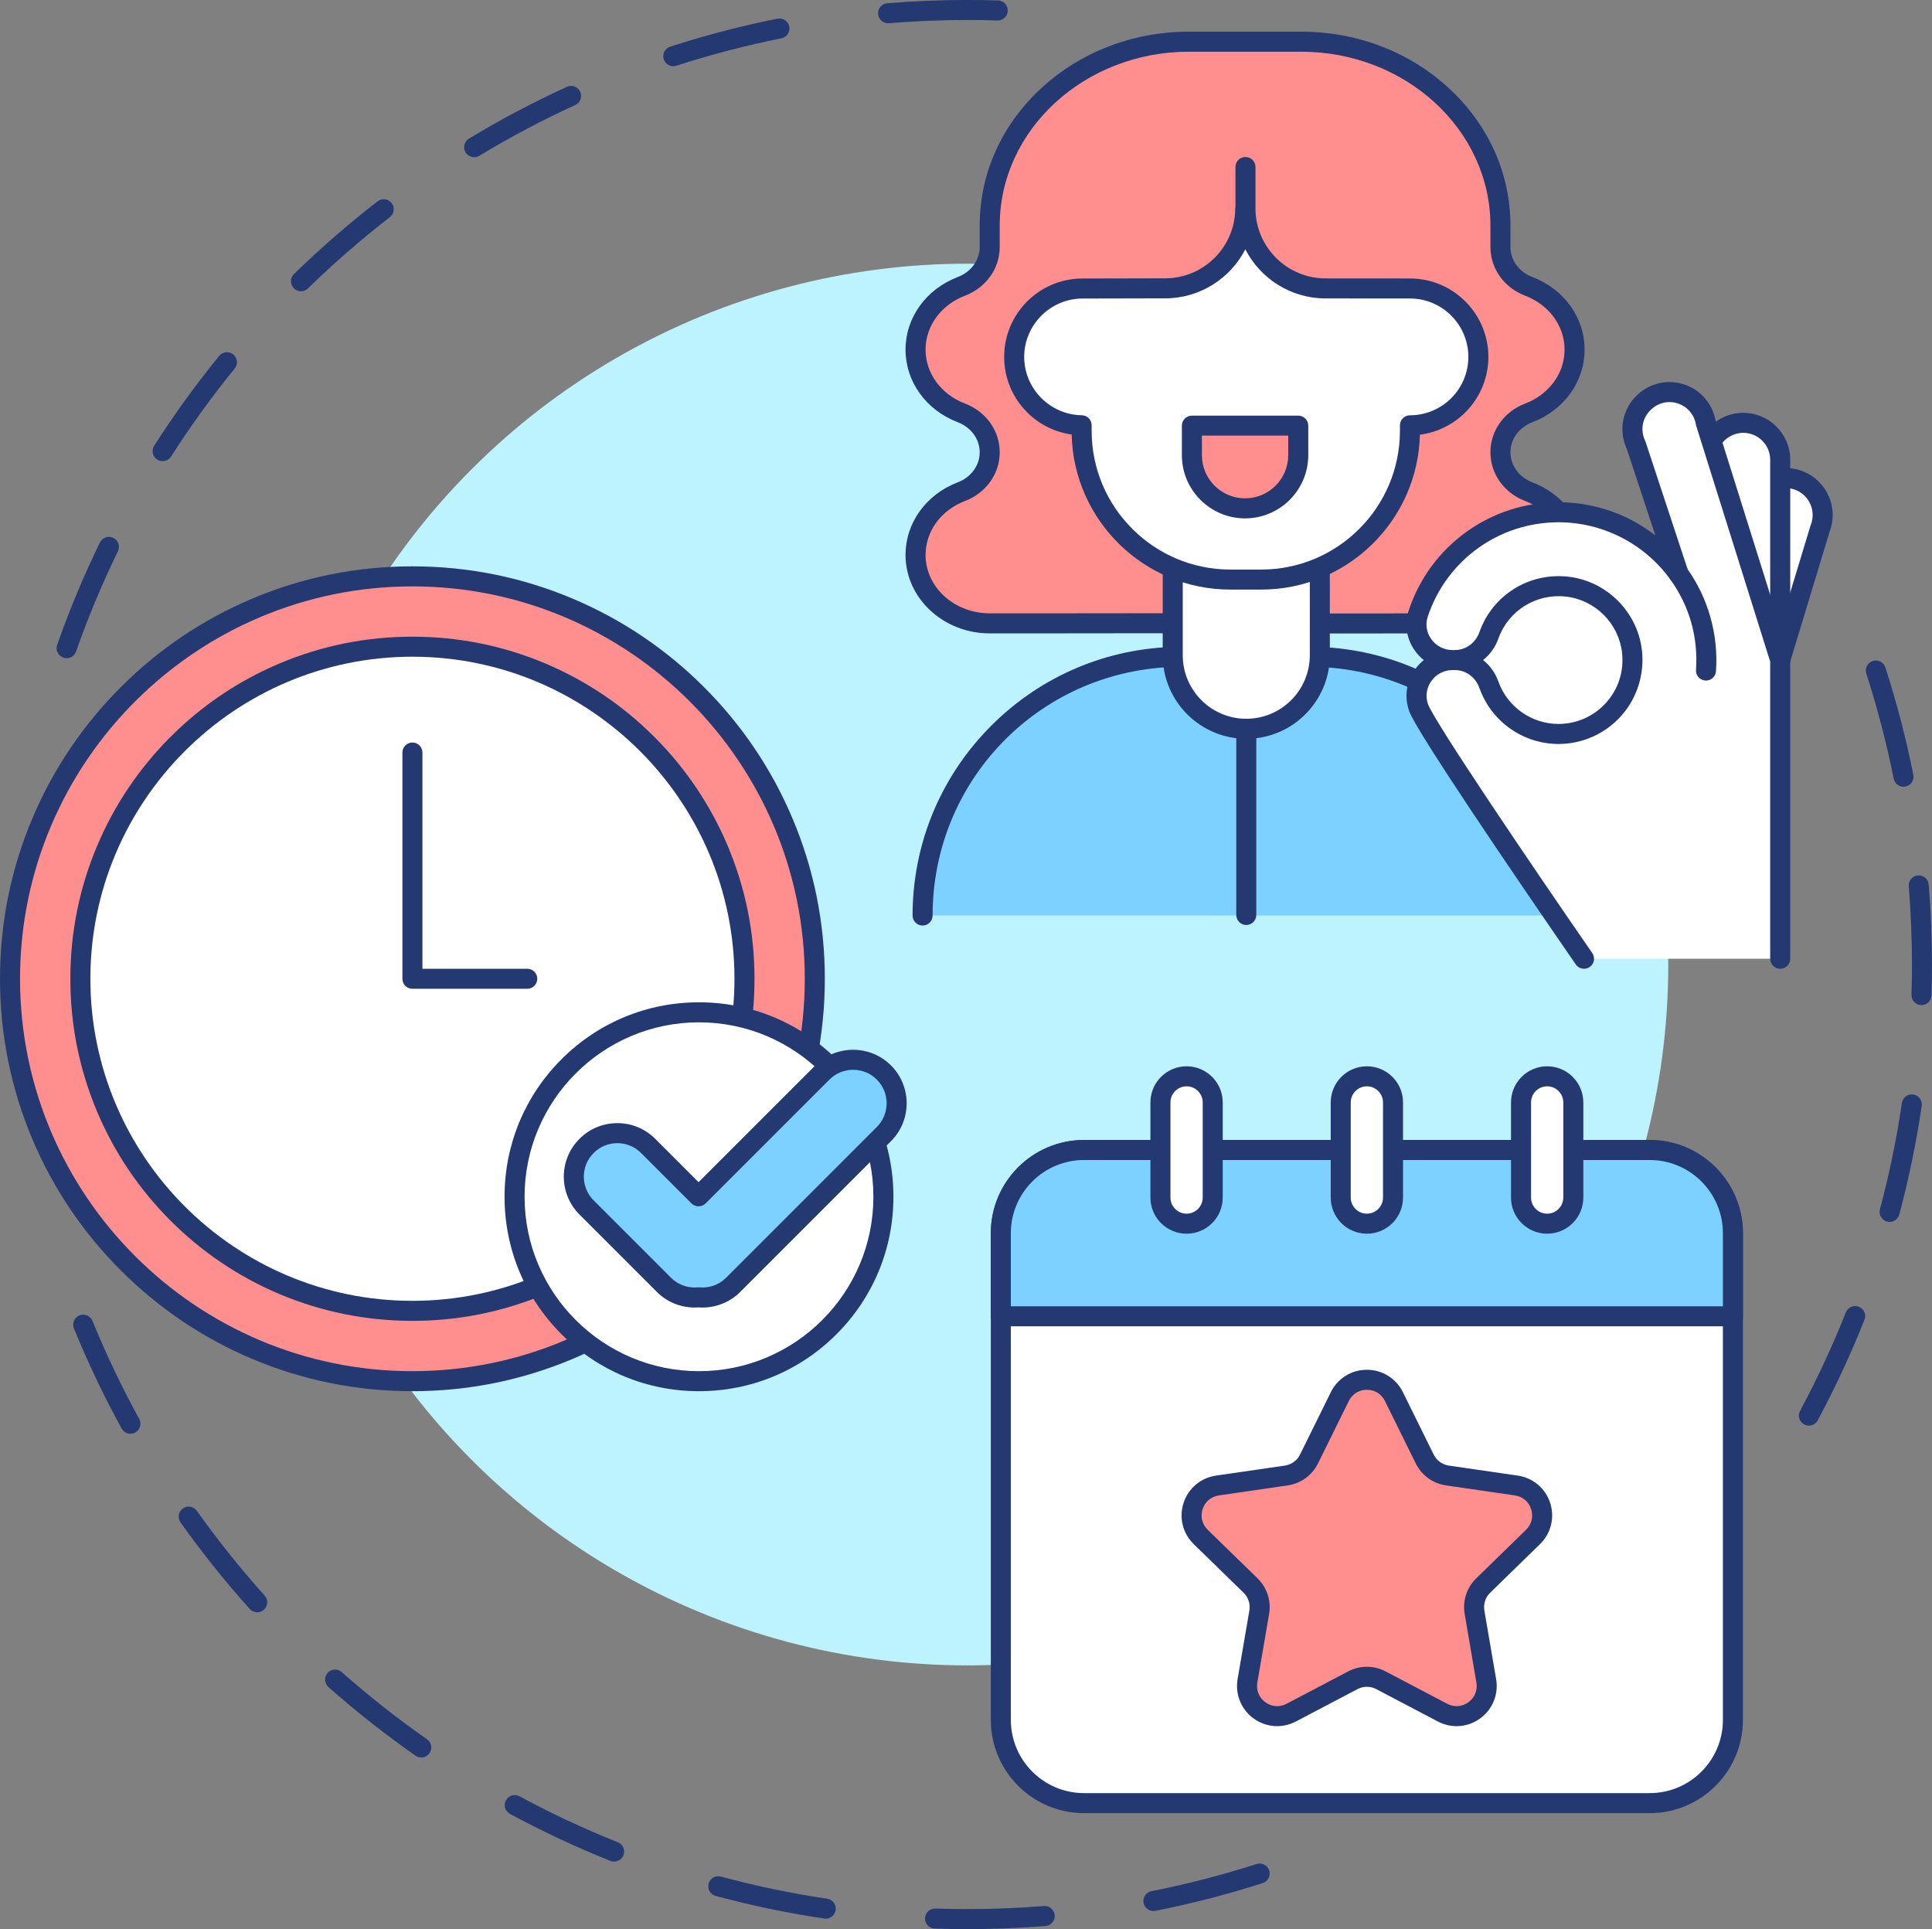<?xml version="1.0" encoding="UTF-8"?>
<!DOCTYPE svg PUBLIC '-//W3C//DTD SVG 1.0//EN'
          'http://www.w3.org/TR/2001/REC-SVG-20010904/DTD/svg10.dtd'>
<svg height="2311.7" preserveAspectRatio="xMidYMid meet" version="1.0" viewBox="842.4 844.2 2315.2 2311.7" width="2315.2" xmlns="http://www.w3.org/2000/svg" xmlns:xlink="http://www.w3.org/1999/xlink" zoomAndPan="magnify"
><rect x="842.4" y="844.2" width="2315.2" height="2311.7" fill="#808080" stroke="none"/><g
  ><g
    ><g id="change1_6"
      ><path d="M922.234,1632.894c-1.319,0-2.66-0.219-3.976-0.681c-6.253-2.196-9.542-9.045-7.346-15.298 c14.627-41.654,31.863-82.921,51.228-122.655c2.904-5.958,10.085-8.433,16.044-5.53c5.958,2.903,8.433,10.087,5.53,16.044 c-18.96,38.904-35.836,79.309-50.158,120.092C931.823,1629.804,927.187,1632.894,922.234,1632.894z M1037.252,1396.813 c-2.212,0-4.449-0.611-6.452-1.891c-5.584-3.569-7.217-10.989-3.648-16.574c23.765-37.181,49.961-73.406,77.863-107.671 c4.185-5.139,11.742-5.913,16.882-1.728c5.139,4.185,5.913,11.743,1.728,16.882c-27.324,33.556-52.979,69.032-76.251,105.442 C1045.085,1394.857,1041.21,1396.813,1037.252,1396.813z M1203.035,1193.21c-3.121,0-6.239-1.209-8.59-3.62 c-4.628-4.744-4.534-12.341,0.209-16.969c31.606-30.836,65.327-60.168,100.226-87.181c5.24-4.057,12.778-3.097,16.834,2.144 c4.057,5.241,3.097,12.778-2.144,16.834c-34.178,26.455-67.203,55.181-98.156,85.381 C1209.081,1192.076,1206.056,1193.21,1203.035,1193.21z M1410.618,1032.563c-4.062,0-8.023-2.063-10.279-5.792 c-3.43-5.671-1.614-13.048,4.057-16.479c37.792-22.858,77.29-43.743,117.396-62.074c6.027-2.754,13.148-0.102,15.902,5.926 c2.755,6.027,0.102,13.147-5.926,15.902c-39.27,17.949-77.945,38.399-114.952,60.782 C1414.875,1032.003,1412.733,1032.563,1410.618,1032.563z M1649.224,923.521c-5.064,0-9.771-3.231-11.415-8.309 c-2.041-6.305,1.417-13.071,7.722-15.112c41.988-13.589,85.242-24.866,128.561-33.52c6.498-1.295,12.82,2.918,14.118,9.417 c1.298,6.499-2.918,12.82-9.417,14.118c-42.413,8.473-84.762,19.515-125.872,32.819 C1651.693,923.332,1650.448,923.521,1649.224,923.521z M1906.616,872.063c-6.182,0-11.43-4.746-11.946-11.016 c-0.544-6.605,4.37-12.4,10.975-12.944c31.748-2.614,64.082-3.939,96.102-3.939c12.188,0,24.531,0.192,36.688,0.571 c6.624,0.207,11.827,5.744,11.62,12.368c-0.206,6.624-5.742,11.823-12.368,11.62c-11.908-0.371-24-0.56-35.939-0.56 c-31.365,0-63.036,1.298-94.133,3.858C1907.28,872.05,1906.946,872.063,1906.616,872.063z" fill="#243872"
      /></g
      ><g id="change1_7"
      ><path d="M2001.747,3155.835c-13.052,0-26.262-0.22-39.264-0.654c-6.624-0.221-11.813-5.77-11.593-12.394 c0.222-6.624,5.776-11.825,12.394-11.593c12.736,0.425,25.678,0.641,38.463,0.641c30.523,0,61.352-1.229,91.63-3.655 c6.59-0.514,12.392,4.397,12.92,11.004c0.529,6.606-4.397,12.391-11.004,12.92 C2064.38,3154.58,2032.907,3155.835,2001.747,3155.835z M1831.968,3143.322c-0.588,0-1.183-0.044-1.782-0.133 c-43.748-6.511-87.541-15.64-130.163-27.135c-6.399-1.726-10.187-8.312-8.461-14.711c1.726-6.398,8.313-10.186,14.71-8.461 c41.732,11.255,84.611,20.193,127.447,26.568c6.556,0.976,11.079,7.08,10.103,13.636 C1842.936,3139.042,1837.814,3143.322,1831.968,3143.322z M2224.575,3134.143c-5.615,0-10.631-3.96-11.76-9.678 c-1.284-6.502,2.946-12.813,9.448-14.097c42.441-8.381,84.822-19.331,125.966-32.547c6.31-2.025,13.068,1.445,15.095,7.755 c2.027,6.31-1.445,13.068-7.755,15.095c-42.022,13.499-85.31,24.683-128.657,33.242 C2226.128,3134.069,2225.346,3134.143,2224.575,3134.143z M1578.334,3074.915c-1.479,0-2.982-0.274-4.44-0.856 c-40.997-16.345-81.508-35.279-120.408-56.278c-5.832-3.148-8.008-10.428-4.859-16.26c3.148-5.832,10.429-8.008,16.26-4.859 c38.089,20.561,77.755,39.101,117.896,55.104c6.156,2.454,9.157,9.435,6.703,15.591 C1587.612,3072.054,1583.102,3074.915,1578.334,3074.915z M1347.235,2950.199c-2.374,0-4.771-0.702-6.864-2.165 c-36.174-25.283-71.289-52.947-104.368-82.227c-4.963-4.392-5.425-11.976-1.033-16.938c4.392-4.964,11.977-5.426,16.939-1.032 c32.396,28.673,66.785,55.766,102.21,80.525c5.432,3.797,6.758,11.278,2.961,16.71 C1354.748,2948.412,1351.022,2950.199,1347.235,2950.199z M1150.646,2776.201c-3.287,0-6.56-1.342-8.93-3.979 c-29.517-32.853-57.437-67.75-82.984-103.723c-3.837-5.403-2.568-12.895,2.835-16.732c5.403-3.837,12.895-2.567,16.732,2.836 c25.019,35.229,52.361,69.405,81.269,101.578c4.429,4.931,4.024,12.518-0.906,16.946 C1156.37,2775.186,1153.502,2776.201,1150.646,2776.201z M998.696,2562.198c-4.236,0-8.342-2.247-10.527-6.222 c-21.282-38.718-40.517-79.061-57.168-119.906c-2.501-6.137,0.445-13.141,6.583-15.643c6.138-2.502,13.14,0.445,15.642,6.583 c16.304,39.994,35.137,79.495,55.976,117.406c3.192,5.808,1.072,13.104-4.736,16.296 C1002.633,2561.719,1000.65,2562.198,998.696,2562.198z" fill="#243872"
      /></g
      ><g id="change1_8"
      ><path d="M3010.069,2552.497c-1.917,0-3.86-0.46-5.668-1.431c-5.838-3.136-8.029-10.411-4.893-16.25 c20.478-38.123,38.933-77.819,54.853-117.985c2.44-6.16,9.413-9.178,15.577-6.734c6.161,2.442,9.176,9.416,6.733,15.577 c-16.258,41.023-35.106,81.565-56.021,120.5C3018.486,2550.205,3014.347,2552.497,3010.069,2552.497z M3106.814,2308.402 c-1.027,0-2.07-0.133-3.109-0.411c-6.402-1.713-10.204-8.292-8.491-14.694c11.165-41.728,20.015-84.604,26.304-127.435 c0.963-6.557,7.056-11.098,13.616-10.129c6.558,0.963,11.093,7.059,10.13,13.616c-6.424,43.743-15.462,87.532-26.865,130.151 C3116.964,2304.864,3112.114,2308.402,3106.814,2308.402z M3145.016,2048.604c-0.128,0-0.255-0.002-0.384-0.006 c-6.624-0.208-11.825-5.747-11.617-12.371c0.377-12.003,0.568-24.192,0.568-36.228c0-31.272-1.291-62.855-3.837-93.872 c-0.542-6.605,4.373-12.399,10.979-12.941c6.616-0.539,12.4,4.374,12.941,10.979c2.599,31.666,3.917,63.91,3.917,95.834 c0,12.286-0.195,24.728-0.58,36.981C3156.799,2043.477,3151.469,2048.604,3145.016,2048.604z M3123.434,1786.935 c-5.605,0-10.616-3.947-11.755-9.654c-8.466-42.424-19.501-84.784-32.8-125.901c-2.039-6.306,1.419-13.071,7.726-15.111 c6.304-2.036,13.071,1.42,15.11,7.726c13.582,41.996,24.854,85.26,33.499,128.59c1.297,6.499-2.92,12.819-9.419,14.116 C3125.002,1786.858,3124.212,1786.935,3123.434,1786.935z" fill="#243872"
      /></g
      ><g id="change2_1"
      ><circle cx="2001.747" cy="2000" fill="#bdf3ff" r="839.822"
      /></g
    ></g
    ><g
    ><g
      ><g
        ><g id="change3_1"
          ><circle cx="1336.62" cy="2017.047" fill="#ff8f8f" r="482.203"
          /></g
          ><g id="change1_2"
          ><path d="M1336.62,2511.25c-66.712,0-131.434-13.068-192.37-38.842 c-58.851-24.892-111.702-60.524-157.085-105.907s-81.015-98.234-105.907-157.085c-25.773-60.935-38.842-125.658-38.842-192.37 c0-66.711,13.068-131.434,38.842-192.37c24.892-58.851,60.524-111.702,105.907-157.084s98.234-81.015,157.085-105.907 c60.936-25.773,125.658-38.842,192.37-38.842s131.434,13.068,192.37,38.842c58.851,24.892,111.702,60.524,157.085,105.907 s81.015,98.234,105.907,157.084c25.773,60.936,38.842,125.658,38.842,192.37c0,66.712-13.068,131.435-38.842,192.37 c-24.892,58.851-60.524,111.702-105.907,157.085s-98.234,81.016-157.085,105.907 C1468.054,2498.182,1403.332,2511.25,1336.62,2511.25z M1336.62,1546.844c-259.271,0-470.203,210.932-470.203,470.203 c0,259.271,210.932,470.204,470.203,470.204s470.203-210.933,470.203-470.204 C1806.823,1757.776,1595.891,1546.844,1336.62,1546.844z" fill="#243872"
          /></g
        ></g
        ><g
        ><g id="change4_9"
          ><circle cx="1336.62" cy="2017.047" fill="#fff" r="397.922"
          /></g
          ><g id="change1_14"
          ><path d="M1336.62,2426.969c-55.334,0-109.019-10.84-159.564-32.219 c-48.814-20.647-92.652-50.202-130.294-87.845s-67.198-81.48-87.845-130.294c-21.379-50.545-32.219-104.23-32.219-159.564 s10.84-109.019,32.219-159.564c20.647-48.814,50.202-92.652,87.845-130.294s81.48-67.198,130.294-87.845 c50.545-21.379,104.23-32.219,159.564-32.219s109.019,10.84,159.564,32.219c48.814,20.647,92.652,50.202,130.294,87.845 s67.198,81.48,87.845,130.294c21.379,50.545,32.219,104.23,32.219,159.564s-10.84,109.019-32.219,159.564 c-20.647,48.814-50.202,92.652-87.845,130.294s-81.48,67.198-130.294,87.845 C1445.639,2416.129,1391.954,2426.969,1336.62,2426.969z M1336.62,1631.125c-212.798,0-385.922,173.124-385.922,385.922 s173.124,385.922,385.922,385.922s385.922-173.124,385.922-385.922S1549.418,1631.125,1336.62,1631.125z" fill="#243872"
          /></g
        ></g
        ><g
        ><g id="change4_5"
          ><path d="M1336.62 1745.953L1336.62 2017.047 1474.227 2017.047z" fill="#fff"
          /></g
          ><g id="change1_9"
          ><path d="M1474.228,2029.047H1336.62c-6.627,0-12-5.373-12-12v-271.094c0-6.627,5.373-12,12-12 s12,5.373,12,12v259.094h125.607c6.627,0,12,5.373,12,12S1480.855,2029.047,1474.228,2029.047z" fill="#243872"
          /></g
        ></g
      ></g
      ><g
      ><g
        ><g id="change4_2"
          ><circle cx="1680.023" cy="2278.247" fill="#fff" r="221.003"
          /></g
          ><g id="change1_3"
          ><path d="M1680.023,2511.25c-62.237,0-120.75-24.236-164.758-68.245 c-44.009-44.009-68.245-102.521-68.245-164.758s24.236-120.75,68.245-164.758c44.008-44.009,102.521-68.245,164.758-68.245 s120.75,24.236,164.758,68.245c44.009,44.008,68.245,102.521,68.245,164.758s-24.236,120.75-68.245,164.758 C1800.773,2487.014,1742.261,2511.25,1680.023,2511.25z M1680.023,2069.244c-115.245,0-209.003,93.758-209.003,209.003 c0,115.245,93.758,209.003,209.003,209.003s209.003-93.758,209.003-209.003 C1889.026,2163.002,1795.268,2069.244,1680.023,2069.244z" fill="#243872"
          /></g
        ></g
        ><g
        ><g id="change5_1"
          ><path d="M1901.627,2129.375L1901.627,2129.375c-20.37-20.37-53.396-20.37-73.767,0l-148.358,148.359 l-60.421-60.421c-20.37-20.37-53.396-20.37-73.766,0c-20.37,20.37-20.37,53.396,0,73.766l92.877,92.877 c11.316,11.316,26.522,16.11,41.31,14.853c14.788,1.257,29.993-3.537,41.31-14.853l180.814-180.814 C1921.997,2182.771,1921.997,2149.744,1901.627,2129.375z" fill="#7dd1ff"
          /></g
          ><g id="change1_15"
          ><path d="M1674.916,2411.003c-17.023,0-33.251-6.605-45.208-18.563l-92.877-92.877 c-12.119-12.118-18.792-28.23-18.792-45.368c0-17.138,6.674-33.25,18.792-45.368s28.23-18.792,45.368-18.792 c17.138,0,33.25,6.674,45.368,18.792l51.936,51.936l139.873-139.874c25.017-25.016,65.721-25.016,90.737,0v0 c25.017,25.016,25.017,65.72,0.001,90.737l-180.815,180.814c-13.028,13.026-31.127,19.699-49.796,18.403 C1677.97,2410.95,1676.438,2411.003,1674.916,2411.003z M1582.198,2214.035c-10.727,0-20.812,4.177-28.397,11.763 c-7.586,7.585-11.763,17.67-11.763,28.397s4.177,20.812,11.763,28.397l92.877,92.877c8.25,8.251,19.847,12.404,31.808,11.381 c0.677-0.057,1.356-0.057,2.033,0c11.965,1.016,23.558-3.131,31.809-11.381l180.814-180.814 c15.659-15.659,15.659-41.137,0-56.795c-15.657-15.658-41.137-15.659-56.796,0l-148.358,148.359 c-4.687,4.687-12.284,4.687-16.971,0l-60.421-60.421C1603.011,2218.212,1592.926,2214.035,1582.198,2214.035z" fill="#243872"
          /></g
        ></g
      ></g
    ></g
    ><g
    ><g
      ><g
        ><g id="change3_3"
          ><path d="M2423.94,1591.318l163.151-0.156h53.35c49.073,0,88.851-36.704,88.851-82 c0-34.188-22.674-63.499-54.908-75.8c-20.616-7.878-33.943-26.55-33.943-47.14v-0.12c0-20.59,13.327-39.262,33.943-47.14 c32.234-12.301,54.908-41.602,54.908-75.8c0-34.198-22.674-63.505-54.908-75.81c-20.626-7.862-33.943-26.545-33.943-47.13 v-25.69c0-121.705-106.909-220.372-238.805-220.372h-134.423c-131.901,0-238.805,98.667-238.805,220.372v25.69 c0,20.585-13.327,39.268-33.953,47.13c-32.224,12.306-54.908,41.612-54.908,75.81c0,34.198,22.684,63.499,54.908,75.8 c20.626,7.877,33.953,26.55,33.953,47.14v0.12c0,20.59-13.327,39.262-33.953,47.14c-32.224,12.301-54.908,41.612-54.908,75.8 c0,45.296,39.778,82,88.861,82h53.35l165.792-0.172L2423.94,1591.318z" fill="#ff8f8f"
          /></g
          ><g id="change1_10"
          ><path d="M2423.94,1603.318c-6.623,0-11.993-5.365-12-11.988c-0.007-6.628,5.361-12.005,11.988-12.012 l163.15-0.156h53.362c42.376,0,76.851-31.402,76.851-70c0-28.297-18.521-53.65-47.187-64.589 c-25.312-9.672-41.664-32.576-41.664-58.351v-0.12c0-25.775,16.353-48.679,41.659-58.349 c28.67-10.94,47.191-36.293,47.191-64.591c0-28.299-18.522-53.656-47.188-64.6c-25.307-9.646-41.662-32.547-41.662-58.34v-25.69 c0-114.897-101.744-208.372-226.806-208.372h-134.423c-125.061,0-226.805,93.475-226.805,208.372v25.69 c0,25.791-16.36,48.692-41.679,58.342c-28.66,10.945-47.183,36.302-47.183,64.598c0,28.294,18.522,53.647,47.188,64.589 c25.316,9.669,41.674,32.573,41.674,58.351v0.12c0,25.778-16.357,48.682-41.672,58.35 c-28.667,10.943-47.189,36.296-47.189,64.59c0,38.598,34.479,70,76.861,70h53.351l165.779-0.172c0.004,0,0.009,0,0.013,0 c6.622,0,11.993,5.364,12,11.987c0.007,6.628-5.36,12.006-11.987,12.013l-165.792,0.172h-53.363 c-55.615,0-100.861-42.168-100.861-94c0-38.334,24.583-72.488,62.629-87.011c15.935-6.086,26.232-20.189,26.232-35.929v-0.12 c0-15.74-10.298-29.843-26.234-35.929c-38.044-14.522-62.627-48.677-62.627-87.011s24.583-72.492,62.627-87.021 c15.939-6.075,26.234-20.173,26.234-35.919v-25.69c0-62.252,26.21-120.724,73.801-164.644 c47.326-43.675,110.188-67.728,177.004-67.728h134.423c66.814,0,129.676,24.053,177.002,67.728 c47.593,43.921,73.804,102.393,73.804,164.645v25.69c0,15.748,10.29,29.846,26.217,35.917 c38.051,14.527,62.634,48.685,62.634,87.023s-24.584,72.493-62.63,87.012c-15.927,6.086-26.221,20.189-26.221,35.928v0.12 c0,15.739,10.294,29.842,26.226,35.93c38.041,14.517,62.625,48.671,62.625,87.01c0,51.832-45.241,94-100.851,94h-53.351 l-163.139,0.156C2423.948,1603.318,2423.943,1603.318,2423.94,1603.318z" fill="#243872"
          /></g
        ></g
        ><g
        ><g id="change5_2"
          ><path d="M2720.878,1941.279c-0.015-166.865-131.692-303.112-296.896-309.819h-176.223h-2.219 c-165.205,6.708-297.569,142.941-297.568,309.795L2720.878,1941.279z" fill="#7dd1ff"
          /></g
          ><g id="change1_16"
          ><path d="M2720.879,1953.279c-6.627,0-12-5.372-12.001-11.999 c-0.014-160.432-125.24-291.205-285.143-297.819h-177.949c-160.293,6.631-285.815,137.393-285.815,297.795 c0,6.627-5.373,12-12,12s-12-5.373-12-12c0-83.646,32.031-162.941,90.193-223.28c57.974-60.145,135.71-95.127,218.889-98.505 c0.163-0.006,0.325-0.01,0.487-0.01h178.441c0.162,0,0.324,0.003,0.486,0.01c83.141,3.375,160.76,38.366,218.562,98.526 c57.933,60.297,89.841,139.593,89.849,223.281C2732.879,1947.906,2727.507,1953.279,2720.879,1953.279z" fill="#243872"
          /></g
        ></g
        ><g
        ><g id="change4_6"
          ><path d="M2424.002,1524.323v105.049c0,48.667-39.46,88.122-88.137,88.122 c-48.667,0-88.132-39.455-88.132-88.122v-105.049H2424.002z" fill="#fff"
          /></g
          ><g id="change1_11"
          ><path d="M2335.865,1729.493c-55.213,0-100.132-44.915-100.132-100.122v-105.049c0-6.627,5.373-12,12-12 s12,5.373,12,12v105.049c0,41.974,34.152,76.122,76.132,76.122c41.982,0,76.138-34.148,76.138-76.122v-105.049 c0-6.627,5.373-12,12-12s12,5.373,12,12v105.049C2436.003,1684.579,2391.081,1729.493,2335.865,1729.493z" fill="#243872"
          /></g
        ></g
        ><g
        ><g id="change4_14"
          ><path d="M2334.651,1093.67c0,52.819-43.227,96.03-96.031,96.03l-100.058,0.229 c-44.738,0.625-80.823,37.043-80.823,81.922c0,44.889,36.084,81.297,80.823,81.927v6.679 c0,98.438,79.801,178.239,178.234,178.239h36.986c98.438,0,178.228-79.801,178.228-178.239v-6.617 c45.275,0,81.99-36.704,81.99-81.99c0-45.275-36.715-81.979-81.99-81.979l-101.105-0.073c-52.819,0-96.031-43.227-96.031-96.03 v-49.448L2334.651,1093.67z" fill="#fff"
          /></g
          ><g id="change1_23"
          ><path d="M2353.782,1550.697h-36.985c-103.416,0-187.823-82.952-190.183-185.815 c-20.345-2.828-39.119-12.201-53.775-27.036c-17.475-17.688-27.099-41.125-27.099-65.994c0-24.866,9.624-48.301,27.098-65.99 c17.451-17.665,40.733-27.584,65.558-27.931c0.047,0,0.094-0.001,0.141-0.001l100.058-0.229 c46.361,0,84.058-37.696,84.058-84.03c0-0.793,0.077-1.568,0.224-2.317v-47.032c0-6.627,5.373-12,12-12s12,5.373,12,12v49.448 c0,46.334,37.696,84.03,84.031,84.03l101.113,0.073c51.817,0,93.98,42.159,93.98,93.979c0,47.78-35.838,87.348-82.045,93.234 C2541.485,1467.852,2457.125,1550.697,2353.782,1550.697z M2138.659,1201.93c-38.01,0.569-68.919,31.921-68.919,69.922 c0,38.022,30.95,69.392,68.992,69.928c6.561,0.093,11.831,5.438,11.831,11.999v6.679c0,91.665,74.572,166.239,166.233,166.239 h36.985c91.658,0,166.229-74.575,166.229-166.239v-6.617c0-6.627,5.373-12,12-12c38.592,0,69.989-31.397,69.989-69.989 c0-38.587-31.397-69.979-69.989-69.979l-101.113-0.073c-41.856,0-78.233-23.937-96.16-58.839 c-17.944,34.848-54.294,58.74-96.116,58.74L2138.659,1201.93z" fill="#243872"
          /></g
        ></g
        ><g
        ><g id="change4_8"
          ><path d="M2335.87,1717.499v223.112V1717.499z" fill="#fff"
          /></g
          ><g id="change1_13"
          ><path d="M2335.87,1952.611c-6.627,0-12-5.373-12-12v-223.112c0-6.627,5.373-12,12-12s12,5.373,12,12 v223.112C2347.87,1947.238,2342.497,1952.611,2335.87,1952.611z" fill="#243872"
          /></g
        ></g
        ><g
        ><g id="change3_4"
          ><path d="M2334.422,1453.352L2334.422,1453.352c-35.194,0-63.723-28.53-63.723-63.718v-35.402h127.452 v35.402C2398.151,1424.822,2369.621,1453.352,2334.422,1453.352z" fill="#ff8f8f"
          /></g
          ><g id="change1_24"
          ><path d="M2334.422,1465.352c-41.754,0-75.724-33.967-75.724-75.718v-35.402c0-6.627,5.373-12,12-12 h127.452c6.627,0,12,5.373,12,12v35.402C2410.15,1431.385,2376.179,1465.352,2334.422,1465.352z M2282.698,1366.232v23.402 c0,28.517,23.203,51.718,51.724,51.718c28.523,0,51.729-23.201,51.729-51.718v-23.402H2282.698z" fill="#243872"
          /></g
        ></g
      ></g
      ><g
      ><g
        ><g id="change4_1"
          ><circle cx="2712.414" cy="1635.14" fill="#fff" r="108.209"
          /></g
          ><g id="change1_1"
          ><path d="M2712.414,1755.349c-66.283,0-120.209-53.925-120.209-120.209s53.926-120.209,120.209-120.209 s120.209,53.926,120.209,120.209S2778.697,1755.349,2712.414,1755.349z M2712.414,1538.931 c-53.05,0-96.209,43.159-96.209,96.209c0,53.05,43.159,96.209,96.209,96.209s96.209-43.159,96.209-96.209 C2808.623,1582.09,2765.464,1538.931,2712.414,1538.931z" fill="#243872"
          /></g
        ></g
        ><g
        ><g
          ><g id="change4_4"
            ><path d="M2975.71,1417.529c2.15-0.321,4.35-0.487,6.588-0.487c24.453,0,44.276,19.823,44.276,44.276 c0,5.557-1.024,10.874-2.893,15.774l-0.044-0.02l-47.936,158.068L2975.71,1417.529z" fill="#fff"
            /></g
            ><g id="change1_5"
            ><path d="M2975.707,1647.144c-1.153,0-2.325-0.167-3.486-0.52c-6.342-1.923-9.925-8.624-8.001-14.966 l47.936-158.068c0.171-0.565,0.383-1.112,0.631-1.639c1.188-3.403,1.789-6.976,1.789-10.633 c0-17.797-14.479-32.276-32.276-32.276c-1.614,0-3.236,0.12-4.82,0.356c-6.566,0.973-12.66-3.545-13.638-10.101 c-0.977-6.555,3.545-12.661,10.101-13.638c2.751-0.41,5.563-0.618,8.357-0.618c31.031,0,56.276,25.246,56.276,56.276 c0,6.903-1.238,13.649-3.681,20.051c-0.027,0.072-0.056,0.145-0.085,0.216l-47.623,157.037 C2985.615,1643.805,2980.855,1647.144,2975.707,1647.144z" fill="#243872"
            /></g
          ></g
          ><g
          ><g id="change4_3"
            ><path d="M2893.163,1372.855c7.677-13.15,21.939-21.985,38.264-21.985 c24.453,0,44.276,19.823,44.276,44.276l0,0v239.993L2893.163,1372.855z" fill="#fff"
            /></g
            ><g id="change1_4"
            ><path d="M2975.703,1647.14c-6.627,0-12-5.373-12-12v-239.993c0-17.797-14.479-32.276-32.276-32.276 c-11.436,0-22.126,6.144-27.9,16.035c-3.341,5.723-10.688,7.654-16.413,4.313c-5.724-3.341-7.655-10.69-4.313-16.414 c10.06-17.23,28.692-27.934,48.627-27.934c31.031,0,56.276,25.246,56.276,56.276v239.993 C2987.703,1641.768,2982.33,1647.14,2975.703,1647.14z" fill="#243872"
            /></g
          ></g
          ><g
          ><g id="change4_10"
            ><path d="M2975.703,1993.047v-357.906l-89.221-284.27l0.048-0.019 c-3.531-20.905-21.713-36.83-43.618-36.848c-23.502-0.02-43.479,19.225-44.288,42.713c-0.258,7.49,1.345,14.582,4.383,20.849 l0.002-0.009l50.932,154.283l0.021-0.015c-32.15-44.69-84.609-73.791-143.865-73.791c-78.34,0-144.801,50.865-168.157,121.37 c-9.109,27.497,12.072,55.736,41.038,55.736h2.802c18.609,0,34.625-12.141,40.86-29.675 c13.253-37.271,50.766-63.044,93.54-58.32c40.604,4.484,73.428,37.308,77.913,77.912c5.9,53.421-35.767,98.635-87.994,98.635 c-38.512,0-71.283-24.585-83.472-58.918c-6.221-17.522-22.25-29.635-40.843-29.635h-2.788 c-29.234,0-50.143,28.644-40.846,56.36c9.569,28.527,198.466,301.546,198.466,301.546H2975.703z" fill="#fff"
            /></g
            ><g id="change1_18"
            ><path d="M2740.625,2005.048c-3.807,0-7.55-1.806-9.879-5.173c-0.473-0.683-47.819-69.136-95.727-140.195 c-97.75-144.99-102.471-159.064-104.248-164.362c-5.644-16.825-2.914-34.769,7.489-49.23c3.006-4.18,6.49-7.848,10.354-10.955 c-3.938-3.121-7.474-6.794-10.477-10.952c-10.313-14.281-13.079-31.976-7.589-48.548 c25.679-77.515,97.834-129.596,179.549-129.596c30.505,0,60.82,7.438,87.668,21.508c9.961,5.22,19.456,11.353,28.345,18.273 l-34.248-103.744c-3.729-7.994-5.537-16.884-5.231-25.769c1.031-29.95,26.259-54.301,56.244-54.301c0.017,0,0.029,0,0.046,0 c27.387,0.023,50.595,19.504,55.361,46.39l88.87,283.154c0.365,1.163,0.551,2.375,0.551,3.593v357.906c0,6.627-5.372,12-12,12 s-12-5.373-12-12V1636.98l-88.67-282.516c-0.265-0.842-0.431-1.692-0.507-2.539c-2.99-15.063-16.143-25.908-31.625-25.921 c-0.009,0-0.018,0-0.025,0c-16.908,0-31.678,14.248-32.259,31.126c-0.181,5.229,0.844,10.241,3.044,14.901 c0.29,0.561,0.54,1.15,0.743,1.765l50.673,153.498c2.042,4.998,0.501,10.922-4.057,14.237c-3.1,2.254-7.102,2.899-10.747,1.725 c-2.711-0.873-4.996-2.665-6.485-5.021c-31.024-42.719-80.943-68.199-133.69-68.199c-71.348,0-134.348,45.469-156.766,113.143 c-3.038,9.169-1.484,18.992,4.263,26.95c5.972,8.27,15.224,13.012,25.384,13.012h2.801c13.268,0,24.868-8.516,29.554-21.695 c15.703-44.163,59.366-71.401,106.164-66.227c46.191,5.101,83.421,42.33,88.522,88.522c3.158,28.6-5.953,57.198-24.999,78.463 c-19.062,21.283-46.37,33.489-74.923,33.489c-42.484,0-80.573-26.886-94.78-66.903c-4.67-13.151-16.263-21.65-29.535-21.65 h-2.787c-10.123,0-19.327,4.724-25.252,12.96c-5.838,8.116-7.375,18.17-4.218,27.583 c6.577,19.606,124.299,193.519,196.957,298.534c3.771,5.45,2.409,12.925-3.041,16.696 C2745.358,2004.356,2742.979,2005.048,2740.625,2005.048z M2619.7,1635.133c8.13,6.475,14.556,15.268,18.234,25.628 c10.815,30.464,39.815,50.933,72.163,50.933c21.738,0,42.53-9.295,57.045-25.501c14.713-16.427,21.468-37.67,19.021-59.817 c-3.878-35.119-32.183-63.423-67.302-67.302c-35.688-3.937-68.96,16.79-80.916,50.413 C2634.261,1619.853,2627.83,1628.653,2619.7,1635.133z" fill="#243872"
            /></g
          ></g
          ><g
          ><g id="change4_15"
            ><path d="M2886.769,1647.703c2.99-43.352-9.633-83.664-32.807-115.877L2886.769,1647.703z" fill="#fff"
            /></g
            ><g id="change1_25"
            ><path d="M2886.782,1659.704c-0.278,0-0.557-0.01-0.838-0.029c-6.612-0.456-11.603-6.186-11.146-12.797 c2.698-39.126-7.875-76.488-30.576-108.044c-3.87-5.38-2.646-12.879,2.733-16.749c5.382-3.869,12.879-2.646,16.749,2.733 c25.638,35.638,38.08,79.573,35.037,123.711C2898.305,1654.859,2893.032,1659.704,2886.782,1659.704z" fill="#243872"
            /></g
          ></g
        ></g
      ></g
    ></g
    ><g
    ><g
      ><g id="change4_7"
        ><path d="M2819.323,3004.869h-677.876c-55.066,0-99.707-44.64-99.707-99.707v-583.228 c0-55.067,44.64-99.707,99.707-99.707h677.876c55.067,0,99.707,44.64,99.707,99.707v583.228 C2919.03,2960.229,2874.39,3004.869,2819.323,3004.869z" fill="#fff"
        /></g
        ><g id="change1_12"
        ><path d="M2819.323,3016.869h-677.876c-61.596,0-111.707-50.111-111.707-111.706v-583.229 c0-61.595,50.111-111.707,111.707-111.707h677.876c61.596,0,111.707,50.111,111.707,111.707v583.229 C2931.03,2966.757,2880.919,3016.869,2819.323,3016.869z M2141.447,2234.228c-48.361,0-87.707,39.345-87.707,87.707v583.229 c0,48.361,39.346,87.706,87.707,87.706h677.876c48.361,0,87.707-39.345,87.707-87.706v-583.229 c0-48.362-39.346-87.707-87.707-87.707H2141.447z" fill="#243872"
        /></g
      ></g
      ><g
      ><g id="change5_3"
        ><path d="M2919.03,2321.934c0-55.067-44.64-99.707-99.707-99.707h-677.876 c-55.066,0-99.707,44.64-99.707,99.707v99.558h877.29V2321.934z" fill="#7dd1ff"
        /></g
        ><g id="change1_20"
        ><path d="M2919.03,2433.493h-877.29c-6.628,0-12-5.373-12-12v-99.559 c0-61.595,50.111-111.707,111.707-111.707h677.876c61.596,0,111.707,50.111,111.707,111.707v99.559 C2931.03,2428.12,2925.657,2433.493,2919.03,2433.493z M2053.74,2409.493h853.29v-87.559c0-48.361-39.346-87.707-87.707-87.707 h-677.876c-48.361,0-87.707,39.345-87.707,87.707V2409.493z" fill="#243872"
        /></g
      ></g
      ><g
      ><g id="change4_13"
        ><path d="M2480.385,2310.526L2480.385,2310.526c-17.304,0-31.332-14.028-31.332-31.332V2165.26 c0-17.304,14.028-31.332,31.332-31.332l0,0c17.304,0,31.332,14.028,31.332,31.332v113.934 C2511.717,2296.498,2497.689,2310.526,2480.385,2310.526z" fill="#fff"
        /></g
        ><g id="change1_22"
        ><path d="M2480.386,2322.526c-23.894,0-43.332-19.438-43.332-43.332V2165.26 c0-23.893,19.438-43.332,43.332-43.332c23.893,0,43.331,19.438,43.331,43.332v113.934 C2523.717,2303.087,2504.278,2322.526,2480.386,2322.526z M2480.386,2145.929c-10.66,0-19.332,8.672-19.332,19.332v113.934 c0,10.66,8.672,19.332,19.332,19.332c10.659,0,19.331-8.672,19.331-19.332V2165.26 C2499.717,2154.601,2491.045,2145.929,2480.386,2145.929z" fill="#243872"
        /></g
      ></g
      ><g
      ><g id="change4_12"
        ><path d="M2696.444,2310.526L2696.444,2310.526c-17.304,0-31.332-14.028-31.332-31.332V2165.26 c0-17.304,14.028-31.332,31.332-31.332l0,0c17.304,0,31.332,14.028,31.332,31.332v113.934 C2727.776,2296.498,2713.748,2310.526,2696.444,2310.526z" fill="#fff"
        /></g
        ><g id="change1_21"
        ><path d="M2696.444,2322.526c-23.894,0-43.332-19.438-43.332-43.332V2165.26 c0-23.893,19.438-43.332,43.332-43.332c23.893,0,43.331,19.438,43.331,43.332v113.934 C2739.775,2303.087,2720.337,2322.526,2696.444,2322.526z M2696.444,2145.929c-10.66,0-19.332,8.672-19.332,19.332v113.934 c0,10.66,8.672,19.332,19.332,19.332c10.659,0,19.331-8.672,19.331-19.332V2165.26 C2715.775,2154.601,2707.104,2145.929,2696.444,2145.929z" fill="#243872"
        /></g
      ></g
      ><g
      ><g id="change4_11"
        ><path d="M2264.327,2310.526L2264.327,2310.526c-17.304,0-31.332-14.028-31.332-31.332V2165.26 c0-17.304,14.028-31.332,31.332-31.332l0,0c17.304,0,31.332,14.028,31.332,31.332v113.934 C2295.658,2296.498,2281.631,2310.526,2264.327,2310.526z" fill="#fff"
        /></g
        ><g id="change1_19"
        ><path d="M2264.327,2322.526c-23.894,0-43.332-19.438-43.332-43.332V2165.26 c0-23.893,19.438-43.332,43.331-43.332c23.894,0,43.332,19.438,43.332,43.332v113.934 C2307.658,2303.087,2288.22,2322.526,2264.327,2322.526z M2264.327,2145.929c-10.66,0-19.332,8.672-19.332,19.332v113.934 c0,10.66,8.672,19.332,19.331,19.332h0.001c10.659,0,19.331-8.672,19.331-19.332V2165.26 C2283.658,2154.601,2274.986,2145.929,2264.327,2145.929z" fill="#243872"
        /></g
      ></g
      ><g
      ><g id="change3_2"
        ><path d="M2512.8,2517.718l36.907,74.782c5.265,10.669,15.443,18.063,27.217,19.774l82.527,11.992 c29.649,4.308,41.487,40.744,20.033,61.656l-59.717,58.21c-8.519,8.304-12.407,20.269-10.396,31.995l14.097,82.194 c5.065,29.529-25.929,52.047-52.447,38.105l-73.814-38.807c-10.531-5.536-23.111-5.536-33.641,0l-73.814,38.807 c-26.518,13.941-57.512-8.577-52.448-38.105l14.097-82.194c2.011-11.726-1.876-23.69-10.396-31.995l-59.717-58.21 c-21.454-20.912-9.615-57.347,20.033-61.656l82.527-11.992c11.773-1.711,21.951-9.105,27.216-19.774l36.907-74.782 C2461.23,2490.852,2499.541,2490.852,2512.8,2517.718z" fill="#ff8f8f"
        /></g
        ><g id="change1_17"
        ><path d="M2587.887,2912.629c-7.652,0-15.342-1.846-22.45-5.582l-73.814-38.808 c-7.036-3.696-15.436-3.697-22.474,0l-73.814,38.808c-16.342,8.591-35.77,7.187-50.705-3.665 c-14.935-10.852-22.274-28.896-19.153-47.091l14.098-82.193c1.344-7.835-1.253-15.825-6.945-21.374l-59.717-58.21 c-13.22-12.886-17.889-31.798-12.184-49.355s20.598-30.113,38.867-32.768l82.527-11.992c7.866-1.144,14.663-6.081,18.181-13.209 l36.907-74.782c8.171-16.555,24.714-26.839,43.176-26.839c18.46,0,35.004,10.284,43.175,26.839l0,0l36.907,74.782 c3.518,7.128,10.314,12.065,18.182,13.209l82.526,11.992c18.27,2.654,33.162,15.21,38.867,32.768s1.036,36.47-12.184,49.355 l-59.717,58.21c-5.692,5.549-8.289,13.539-6.945,21.374l14.098,82.193c3.121,18.195-4.219,36.239-19.153,47.091 C2607.703,2909.513,2597.827,2912.629,2587.887,2912.629z M2480.386,2841.465c7.694,0,15.39,1.844,22.404,5.531l73.814,38.808 c8.319,4.372,17.826,3.687,25.43-1.838c7.604-5.525,11.195-14.354,9.606-23.618l-14.098-82.193 c-2.679-15.621,2.498-31.553,13.848-42.616l59.717-58.21c6.73-6.561,9.015-15.814,6.11-24.753 c-2.904-8.939-10.191-15.083-19.493-16.435l-82.526-11.992c-15.686-2.279-29.238-12.125-36.252-26.338l-36.907-74.782 c-4.16-8.428-12.255-13.46-21.653-13.46c-9.399,0-17.494,5.032-21.654,13.46l-36.907,74.782 c-7.014,14.213-20.565,24.059-36.251,26.338l-82.527,11.992c-9.302,1.352-16.589,7.495-19.493,16.435 c-2.904,8.938-0.62,18.192,6.11,24.753l59.717,58.21c11.35,11.063,16.526,26.995,13.848,42.616l-14.098,82.193 c-1.589,9.264,2.002,18.093,9.606,23.618c7.604,5.523,17.111,6.21,25.43,1.838l73.814-38.808 C2464.995,2843.309,2472.69,2841.465,2480.386,2841.465z" fill="#243872"
        /></g
      ></g
    ></g
  ></g
></svg
>
